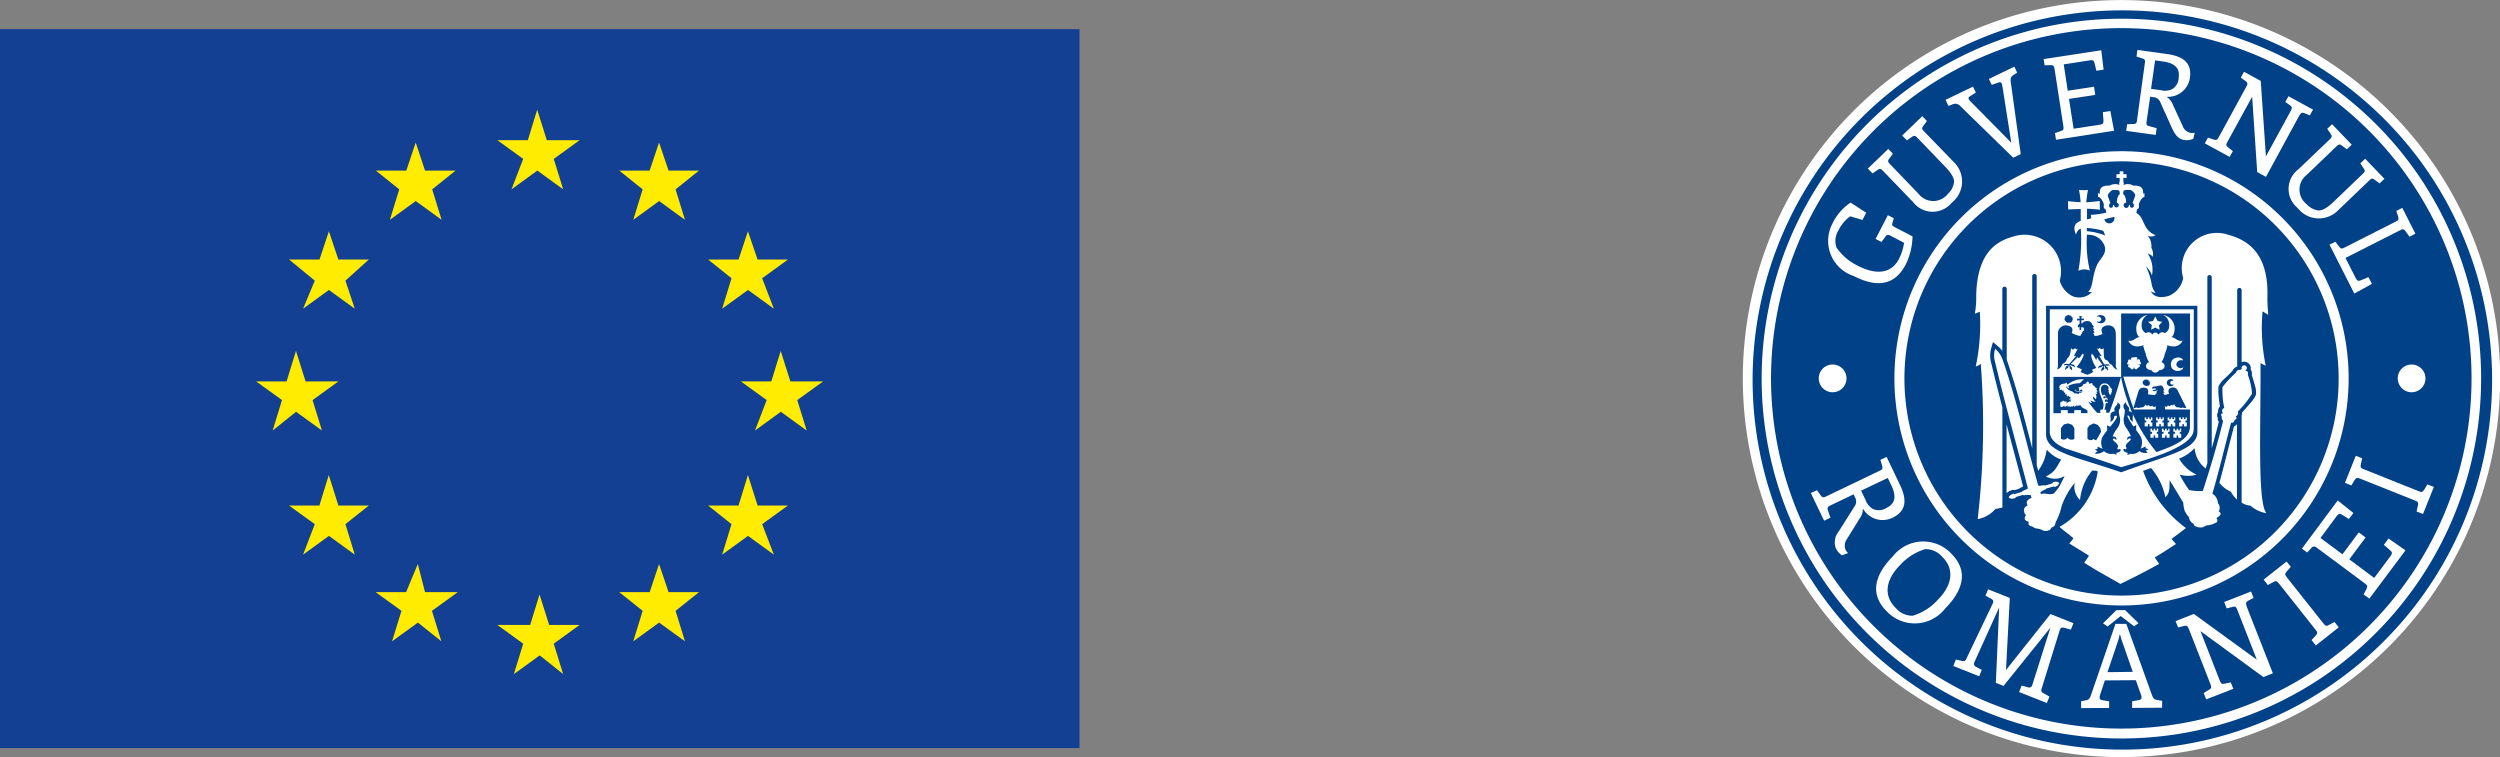 <svg xmlns="http://www.w3.org/2000/svg" width="87.087" height="26.369" viewBox="0 0 87.087 26.369">
  <rect x="0" y="0" width="87.087" height="26.369" fill="#808080" stroke="none"/>
  <g id="Group_2864" data-name="Group 2864" transform="translate(-31)">
    <g id="Group_8" data-name="Group 8" transform="translate(91.719 0)">
      <path id="Path_1" data-name="Path 1" d="M289.645,48.489a13.191,13.191,0,1,1-18.3-3.631,13.22,13.22,0,0,1,18.3,3.631" transform="translate(-265.497 -42.639)" fill="#fff"/>
      <path id="Path_2" data-name="Path 2" d="M289.906,49.231a12.88,12.88,0,1,1-17.868-3.545,12.9,12.9,0,0,1,17.868,3.545" transform="translate(-265.987 -43.158)" fill="#004187"/>
      <path id="Path_3" data-name="Path 3" d="M286.4,66.9a12.2,12.2,0,1,1,3.357-16.919A12.194,12.194,0,0,1,286.4,66.9M290.044,49.8A12.536,12.536,0,1,0,286.6,67.185,12.56,12.56,0,0,0,290.044,49.8Z" transform="translate(-266.44 -43.581)" fill="#fff"/>
      <path id="Path_4" data-name="Path 4" d="M290.468,69.689A7.563,7.563,0,1,1,292.55,59.2a7.566,7.566,0,0,1-2.082,10.492M292.839,59a7.912,7.912,0,1,0-2.176,10.974A7.914,7.914,0,0,0,292.839,59Z" transform="translate(-273.078 -50.219)" fill="#fff"/>
      <path id="Path_5" data-name="Path 5" d="M272.409,73.6a.483.483,0,1,1-.483.483.482.482,0,0,1,.483-.483" transform="translate(-269.289 -60.902)" fill="#fff"/>
      <path id="Path_6" data-name="Path 6" d="M321.578,73.6a.483.483,0,1,1-.483.483.482.482,0,0,1,.483-.483" transform="translate(-298.289 -60.902)" fill="#fff"/>
      <path id="Path_7" data-name="Path 7" d="M275.167,61.809a1.754,1.754,0,0,0,.181-.564L274.881,61c-.087-.046-.126-.045-.183.032l-.138.184-.205-.107.429-.827.206.107-.045.15c-.028.1,0,.118.084.163l.614.319a2.347,2.347,0,0,1-.236.977c-.388.743-1.012.815-1.82.4a1.285,1.285,0,0,1-.73-1.831,1.784,1.784,0,0,1,.63-.724l.541.353-.13.251-.426-.126a1.287,1.287,0,0,0-.407.487.688.688,0,0,0-.071.6,1.9,1.9,0,0,0,.747.637c.58.3,1.142.312,1.426-.235" transform="translate(-269.739 -52.786)" fill="#fff"/>
      <path id="Path_8" data-name="Path 8" d="M279.1,54.105a.938.938,0,0,1-.08,1.407.858.858,0,0,1-1.351-.027L276.622,54.4c-.068-.07-.106-.087-.188-.027l-.175.119-.161-.169.71-.685.161.168-.126.171c-.06.08-.047.116.023.187l1,1.041a.646.646,0,0,0,1.018,0,.66.66,0,0,0,.215-.412c.006-.127-.071-.286-.3-.527l-.981-1.019c-.07-.07-.1-.084-.187-.027l-.175.12-.163-.168.7-.674.162.168-.125.171c-.062.079-.049.114.021.187Z" transform="translate(-271.75 -48.451)" fill="#fff"/>
      <path id="Path_9" data-name="Path 9" d="M285.3,51.342l-.261.125-1.846-1.8a.228.228,0,0,0-.282-.052l-.131.046-.1-.21.957-.461.1.206-.177.112c-.071.045-.094.073-.071.118a.343.343,0,0,0,.057.075l1.425,1.443-.312-1.981a.455.455,0,0,0-.023-.082c-.023-.05-.065-.052-.146-.021l-.2.069-.1-.205.886-.429.1.209-.125.08c-.082.053-.114.091-.1.233Z" transform="translate(-275.627 -45.973)" fill="#fff"/>
      <path id="Path_10" data-name="Path 10" d="M291.455,50.022l-.035-.234.2-.068c.1-.03.107-.067.093-.166l-.307-1.994c-.015-.1-.037-.142-.137-.139l-.21.008-.034-.219,2.008-.306.08.675-.25.039-.067-.271c-.022-.1-.072-.105-.166-.091l-.906.139.14.918.916-.139.043.284-.915.14.16,1.039.909-.139c.095-.015.138-.037.131-.137l-.021-.3.261-.041.13.687Z" transform="translate(-280.554 -45.153)" fill="#fff"/>
      <path id="Path_11" data-name="Path 11" d="M298.893,48.238l.348.048a.557.557,0,0,0,.4-.046.48.48,0,0,0,.215-.4c.048-.352-.178-.5-.531-.552l-.292-.041Zm-.156,1.139c-.015.1,0,.139.1.164l.251.066-.032.236-1.03-.141.033-.233.213-.006c.1,0,.119-.035.132-.133l.272-1.989c.016-.1.007-.135-.091-.164l-.2-.064.032-.23,1.03.142c.539.074.872.286.8.828a.771.771,0,0,1-.815.662.535.535,0,0,1,.221.277l.338.733a.377.377,0,0,0,.281.249.713.713,0,0,0,.142-.007l-.051.212a.549.549,0,0,1-.32.039c-.211-.028-.326-.208-.412-.392l-.409-.906a.288.288,0,0,0-.219-.19l-.141-.019Z" transform="translate(-284.68 -45.143)" fill="#fff"/>
      <path id="Path_12" data-name="Path 12" d="M305.5,51.187c-.048.087-.053.126.027.187l.166.131-.113.2-.865-.473.111-.2.2.068c.094.033.124.009.172-.077l.964-1.766c.048-.087.057-.135-.025-.194l-.167-.118.111-.205.583.318.18,2.629.864-1.583c.049-.088.06-.135-.02-.194l-.17-.119.112-.2.855.467-.11.2-.194-.078c-.092-.037-.127,0-.174.084L306.845,52.4l-.305-.167-.176-2.625Z" transform="translate(-288.63 -46.239)" fill="#fff"/>
      <path id="Path_13" data-name="Path 13" d="M313.545,56.2a.936.936,0,0,1-1.406-.087.855.855,0,0,1,.032-1.35l1.09-1.043c.072-.069.087-.1.029-.187l-.12-.177.169-.161.685.714-.169.16-.171-.126c-.078-.062-.115-.048-.187.021l-1.044,1a.644.644,0,0,0,0,1.017.667.667,0,0,0,.411.219c.125.006.287-.072.527-.3l1.021-.978c.071-.068.087-.1.029-.185l-.117-.177.167-.162.672.7-.168.161-.171-.127c-.08-.06-.117-.047-.187.021Z" transform="translate(-292.821 -48.869)" fill="#fff"/>
      <path id="Path_14" data-name="Path 14" d="M315.3,61.562l.206-.1.13.17c.057.081.1.08.184.034l1.79-.907c.088-.045.112-.075.082-.171l-.064-.2.208-.107.457.9-.206.106-.138-.193c-.058-.08-.1-.079-.185-.034l-1.907.966.356.7c.043.085.078.119.171.082l.275-.114.118.237-.612.336Z" transform="translate(-294.872 -53.041)" fill="#fff"/>
      <path id="Path_15" data-name="Path 15" d="M273.005,82.6l.157.326a.57.57,0,0,0,.264.316.5.5,0,0,0,.467-.043c.329-.158.329-.438.172-.769l-.131-.273Zm-1.066.513c-.092.042-.12.079-.089.175l.087.254-.22.105-.463-.964.215-.1.128.179c.059.084.1.083.19.039l1.862-.894c.093-.042.118-.074.089-.173l-.059-.21.215-.1.462.966c.242.506.249.913-.259,1.155a.788.788,0,0,1-1.03-.324.558.558,0,0,1-.113.349l-.436.706a.389.389,0,0,0-.055.382.536.536,0,0,0,.087.117l-.211.077a.579.579,0,0,1-.216-.251.592.592,0,0,1,.1-.576l.546-.866a.292.292,0,0,0,.038-.3l-.063-.131Z" transform="translate(-268.893 -65.508)" fill="#fff"/>
      <path id="Path_16" data-name="Path 16" d="M278.508,88.881a1.936,1.936,0,0,0-.872.55c-.515.521-.593,1.072-.158,1.5a.754.754,0,0,0,.591.271,1.923,1.923,0,0,0,.871-.55c.515-.521.593-1.074.16-1.5a.761.761,0,0,0-.591-.27m-1.347,2.163c-.612-.608-.4-1.286.213-1.909a1.342,1.342,0,0,1,2.042-.094c.61.606.4,1.288-.215,1.907A1.342,1.342,0,0,1,277.161,91.044Z" transform="translate(-272.16 -69.753)" fill="#fff"/>
      <path id="Path_17" data-name="Path 17" d="M283.349,95.362l.09-.224.212.046c.1.023.121,0,.166-.1l.913-1.912c.027-.072.009-.114-.07-.159l-.187-.1.088-.222.756.3-.131,2.51,1.549-1.949.8.319-.089.224-.219-.062c-.093-.023-.133-.009-.167.073l-.625,2.017c-.03.1-.034.13.054.185l.209.119-.09.225-.966-.383.088-.225.213.058a.113.113,0,0,0,.158-.077l.632-2L285.1,96.056l-.268-.107.115-2.626-.86,1.9a.122.122,0,0,0,.065.174l.189.1-.089.223Z" transform="translate(-276.026 -72.162)" fill="#fff"/>
      <path id="Path_18" data-name="Path 18" d="M295.55,95.277l-.043.183-.388,1.151L296,96.6l-.4-1.144Zm.182-.829.468.455-.154.11-.468-.357-.455.363-.16-.109.465-.459Zm-.336.481.379,0,.889,2.467c.049.144.092.167.2.186l.158.026v.241l-1.044.007v-.231l.223-.039c.073-.013.105-.046.105-.1a.209.209,0,0,0-.018-.08l-.182-.516-1.079.008-.166.507a.24.24,0,0,0-.016.085c0,.062.037.093.11.1l.221.035v.232l-.975.006,0-.24.156-.03c.1-.019.14-.045.189-.189Z" transform="translate(-282.424 -73.196)" fill="#fff"/>
      <path id="Path_19" data-name="Path 19" d="M303.771,95.989c.039.094.065.122.167.1l.212-.045.09.224-.946.368-.088-.222.187-.113c.089-.053.091-.092.053-.187l-.754-1.928c-.038-.094-.071-.134-.17-.108l-.206.053-.088-.222.636-.25,2.194,1.594-.677-1.73c-.037-.1-.066-.137-.166-.11l-.206.055-.088-.224.936-.367.087.224-.189.1c-.089.049-.084.1-.05.2l.912,2.327-.331.13-2.191-1.6Z" transform="translate(-287.161 -72.273)" fill="#fff"/>
      <path id="Path_20" data-name="Path 20" d="M312.327,92.613l-.8.632-.148-.188.148-.162c.069-.075.058-.116-.006-.194l-1.282-1.617c-.065-.082-.1-.1-.189-.05l-.193.107-.148-.188.8-.633.147.188-.145.164c-.072.075-.06.113,0,.192l1.285,1.62c.064.079.1.1.187.048l.194-.105Z" transform="translate(-291.575 -70.761)" fill="#fff"/>
      <path id="Path_21" data-name="Path 21" d="M315.3,88.555l-.2-.146.1-.194c.048-.091.029-.126-.052-.187l-1.667-1.239c-.082-.061-.131-.077-.2,0l-.147.158-.183-.135,1.247-1.678.547.438-.157.208-.242-.149c-.087-.055-.13-.027-.187.052l-.561.758.765.569.568-.763.238.176-.567.764.867.646.567-.76c.058-.078.073-.128,0-.193l-.231-.2.163-.22.591.412Z" transform="translate(-293.483 -67.701)" fill="#fff"/>
      <path id="Path_22" data-name="Path 22" d="M319.709,82.431l-.379.945-.222-.089.046-.214c.022-.1,0-.13-.1-.167l-1.919-.766c-.093-.036-.133-.036-.187.052l-.113.187-.224-.089.378-.944.222.088-.046.213c-.023.1,0,.129.1.167l1.918.767c.094.039.135.037.187-.052l.114-.186Z" transform="translate(-295.645 -65.469)" fill="#fff"/>
      <path id="Path_23" data-name="Path 23" d="M295.033,71.5l-.024.013.011.025-.032,0-.009.035-.035-.016-.03.022-.025-.021-.032.014-.009-.028h-.034l0-.029-.033-.006.008-.027-.03-.02.025-.018-.012-.027.027-.016v-.027l.032,0,.008-.029.035.011.022-.024.023.024.032-.011.009.029h.029l0,.03.033.009-.006.029.027.02-.027.019Zm.813.015c.009.093-.219.1-.229-.055.005-.157.226-.159.226-.071-.067-.011-.105.02-.105.071S295.777,71.53,295.846,71.517Zm-4.178-.262h2.357l0-.009,0-2.2h2.4l0,2.2-2.323,0v0c.128.45.248.827.369,1.144h.759v-.121c-.038.053-.093.043-.122-.014-.046.045-.1.034-.116-.024a.067.067,0,0,1-.121-.03.138.138,0,0,1-.156.118c-.09.027-.116.023-.139,0-.071.024-.091.024-.119.012l.169-.564c.032-.1.1-.153.238-.13.123.021.117.143.09.224a1.509,1.509,0,0,0,.251.025.02.02,0,0,0,.011,0l-.014,0a.227.227,0,0,0,.071-.093h-.044a.209.209,0,0,0,.073-.089c-.035.023-.143.089-.184.021,0-.01.117-.019.127-.044,0,0,0-.009,0-.014a.175.175,0,0,0-.134.009c-.016-.066.021-.093.145-.092.26-.077.2.014.28.143l-.05,0a.328.328,0,0,0,.059.086.223.223,0,0,0-.055-.01.343.343,0,0,0,.046.083.031.031,0,0,0-.014,0l.011,0a1.183,1.183,0,0,0,.163-.043c-.037-.079-.043-.178.091-.212a.174.174,0,0,1,.2.084l.307.609c-.01.021-.039.021-.135,0-.033.017-.051.02-.127-.01-.068.012-.11,0-.165-.122-.009.06-.048.075-.105.028-.014.064-.064.075-.107.018-.012.062-.057.075-.109.032l.012.121h.864v.179h0v.429c-.009.5-.764.723-1.165.877a5.874,5.874,0,0,1-1.236-2.622c-.143.5-.277.908-.408,1.246l-.106.009v-.108h-.068a.647.647,0,0,0,.046-.206c.01-.047.057-.042.061-.011.036-.044-.017-.1-.072-.051a.072.072,0,0,1-.006-.081c.022-.019.067-.017.069.022.05-.032-.018-.16-.107-.055a.1.1,0,0,1-.026-.063c.03-.035.057-.029.062,0,.05-.039-.032-.121-.092-.054-.055-.1-.1-.335.044-.367a.144.144,0,0,1,.164.068c0,.023.027.063-.015.079a.054.054,0,0,0,.039.03c-.06.041.03.141.03.191.021-.029.03-.046.021-.073.011.012.009.018.014.035.027-.035,0-.062,0-.085a.256.256,0,0,1,.028.033c.014-.069,0-.08-.014-.1.02,0,.024-.018.036-.034-.066-.006-.1-.151-.187-.183-.246-.073-.312.156-.243.359.028.087.089.222.113.307a.36.36,0,0,1-.032.239H293.3v.108h-.107a2.868,2.868,0,0,1-.32-.4.278.278,0,0,0,.141.059c-.024-.038-.05-.053-.05-.1a.173.173,0,0,0,.176.043.192.192,0,0,1-.1-.176.676.676,0,0,1,.1.1.166.166,0,0,0-.025-.206c.04.03.032.013.078.023-.016-.041-.007-.046-.046-.082.039.016.023,0,.055,0-.013-.028,0-.046-.054-.075.035,0,.035-.016.051-.032-.117-.035-.046-.078-.175-.122.039-.058-.048-.1-.077-.039-.022-.01-.022-.017-.045-.021.011-.083-.1-.075-.085,0a.526.526,0,0,0-.123.043.089.089,0,0,0-.006.044.589.589,0,0,1-.134.058c-.025,0-.029.022,0,.022a.712.712,0,0,0,.013.09c0,.017.012.015.013,0a.14.14,0,0,1,.062-.042c0-.018.009-.018.011,0s.025.02.024.072c-.188-.016-.213-.016-.228-.052s-.039-.034-.016.011c.008.024.016.04.235.057a.12.12,0,0,1-.084.025c0-.02-.01-.02-.011,0,0,0-.01.007-.01.022a.116.116,0,0,0-.015.021.408.408,0,0,0-.145-.021c-.08-.106-.189-.047-.295-.227l0,0h0l.032-.016.039.07.039-.02-.039-.069a.978.978,0,0,1,.411-.094c.054-.057.083-.08.135-.137a.821.821,0,0,0-.567.187h0l-.043-.075-.039.019.025.042A.075.075,0,0,0,292,71.5c-.046,0-.069.006-.085.041-.056.007-.057.107-.014.125l0,0v0l-.024.013.023.037.053-.027a.053.053,0,0,0,.025.051c.011-.008.023-.017.036-.028a.324.324,0,0,0,.027.1c.013-.012.022-.019.032-.03a.33.33,0,0,0,.015.1.349.349,0,0,1,.042-.037c-.005.048-.005.08.021.1a.17.17,0,0,0,.016-.049.28.28,0,0,0,.087.066c0,.008.016.021.021.03a.109.109,0,0,1-.075.033.1.1,0,0,0,.1.014c-.02.021-.03.043-.057.053a.337.337,0,0,0,.085.007.3.3,0,0,0-.213.08c.009-.035.029-.079-.006-.07a.04.04,0,0,1-.048-.01c-.02,0-.017.025-.017.052,0-.042-.012-.079-.043-.067-.009.019-.021.028-.055.025-.008.008,0,.022.008.032l.016.016a.058.058,0,0,1-.016-.016c-.016-.014-.031-.018-.043,0a.05.05,0,0,1-.013.05c.006.023.009.018.056.02-.039,0-.05.005-.061.025a.067.067,0,0,1,.023.064c.032.019.1-.017.13-.046a.063.063,0,0,1,0,.047.223.223,0,0,0,.113-.06c.006.017-.005.029,0,.055a.131.131,0,0,0,.076-.04c-.006.019-.008.028-.014.05.043-.011.055-.013.081-.05a.123.123,0,0,0,0,.045c.05-.024.058-.022.089-.06a.118.118,0,0,0,0,.058c.046-.024.062-.034.076-.073a.356.356,0,0,1,.009.051.182.182,0,0,0,.065-.061c0,.014-.011.031-.011.05a.1.1,0,0,0,.071-.044c.041.139.224.139.252.218v.076h-.226v-.105h-.234v.108h-.227v-.108h-.24v.108h-.259Zm.157-.4v-1.1a.276.276,0,0,1,.323-.29c.154.033.225.106.154.256a.747.747,0,0,0,.3.108.661.661,0,0,1,.083-.124c-.019,0-.028,0-.047.008.043-.043.1-.055.1-.1a.117.117,0,0,0-.044-.088.27.27,0,0,1-.06,0v.1h-.058v-.093h0v-.027a.079.079,0,0,0-.037.041c-.045-.073-.012-.113.039-.135,0-.047,0-.08,0-.126a.442.442,0,0,0-.087.01c0-.022,0-.049,0-.068a.452.452,0,0,0,.091,0,.558.558,0,0,0-.015-.09c.03,0,.057,0,.087,0a.608.608,0,0,0-.014.09.313.313,0,0,0,.089-.008c0,.027,0,.046,0,.065-.025,0-.064,0-.089-.006,0,.03,0,.089,0,.116a.119.119,0,0,1,.032-.005h0c.034-.07.156-.089.233-.072.106.025.1.146.19.2-.031.008-.034.016-.055,0,.011.053.038.065.052.108l-.046-.008a.348.348,0,0,1,.054.107.274.274,0,0,0-.05-.005.358.358,0,0,1,.043.109.538.538,0,0,0,.283-.071c-.052-.142-.062-.229.127-.289.142-.025.338.008.338.316v1.032A.217.217,0,0,0,293.9,71c-.071-.017-.126-.043-.2-.173-.042,0-.082-.03-.146-.144-.125-.039-.136-.042-.136-.443-.012.036-.025.036-.065.051a.1.1,0,0,1-.079-.056.058.058,0,0,1-.058.046.165.165,0,0,1-.05-.039c.039.063.125.2.187.293-.041-.012-.052-.014-.095-.024.071.125.084.152.175.3.007.014.012.009.027.009.052.005.066-.027.1,0v0h0c.03-.01.067,0,.057.058a.042.042,0,0,0-.048-.023.07.07,0,0,1,0,.008c-.045.015-.038-.014-.092,0,.038.046.079.032.085.08,0,.006,0,.01-.005.012l0,.009a.057.057,0,0,1,0,.08c-.012-.06-.032-.049-.036-.061l0,0s-.009,0-.017,0c-.064-.05-.02-.063-.049-.1-.01,0-.012-.006-.019,0-.02.066.032.073-.02.121a.046.046,0,0,1-.017,0c.008.023-.034,0-.036.06-.048-.036-.036-.064-.014-.073l0,0s-.009,0-.012-.005c0-.028.048-.055.069-.1,0-.008,0-.008-.012-.012-.059.021-.027.041-.1.049a.019.019,0,0,1-.007-.007c-.009.019-.037,0-.039.044-.03-.025-.015-.079.018-.079,0,0-.008-.007,0-.015s.048,0,.1-.028c.011-.005.006-.009.006-.009a3.233,3.233,0,0,1-.188-.264.159.159,0,0,1-.032.1,1.947,1.947,0,0,0-.123-.21c-.01.017-.006.012-.023.022s-.023-.013-.033-.015a1.1,1.1,0,0,0,.187.475c-.028.023-.115.048-.151.07a.735.735,0,0,0,.048.073.886.886,0,0,1-.21.1,1.414,1.414,0,0,1-.234-.1.412.412,0,0,0,.045-.086c-.07-.035-.105-.05-.185-.086a1.179,1.179,0,0,0,.26-.445l-.032.014a.224.224,0,0,0-.023-.036.643.643,0,0,1-.129.17.076.076,0,0,1-.023-.056c-.018.018-.1.093-.246.241a.01.01,0,0,0,.007.012c.046.025.079.009.1.027s0,.012,0,.014h-.006c.028.014.052.058.025.08,0-.046-.032-.027-.039-.042h0s0,0-.008,0c-.023,0-.11-.064-.11-.032.021.043.068.069.071.095,0,.006-.027,0-.016.009s.036.038-.012.068c0-.049-.033-.04-.039-.05s0,0,0,0c-.039-.007-.012-.059-.032-.121,0-.01-.007-.009-.018,0-.033.037.014.051-.05.1a.024.024,0,0,1-.021,0c0,.018-.024,0-.035.063-.023-.027-.032-.057,0-.08.006-.006,0,0-.007-.017.008-.044.05-.034.085-.078-.05-.009-.043.013-.086,0a.041.041,0,0,0-.052.023c-.012-.053.027-.069.057-.058h0c.033-.032.045,0,.1,0,.015,0,.018,0,.028-.01.039-.04.2-.236.245-.283a.123.123,0,0,1-.088,0c.039-.054.1-.173.146-.266,0,0-.018.035-.048.044a.075.075,0,0,1-.057-.049c-.021.035-.032.033-.069.057a.119.119,0,0,1-.072-.052c-.017.158-.034.3-.138.367a.235.235,0,0,1-.161.183.277.277,0,0,1-.181.195A.458.458,0,0,0,291.824,70.854Zm.233-1.664.031-.02v-.034l.033,0,.009-.034.039.014.024-.028.024.028.036-.014.009.034.033,0v.032l.038.011-.008.037.029.02-.027.025.011.026-.026.016.01.032-.036,0-.009.037-.036-.018-.034.027-.027-.023-.035.016-.012-.033-.035,0,0-.033-.036-.007.007-.034-.032-.025.029-.018Zm1.124-.029c0-.075.29-.106.3.085-.012.187-.3.16-.3.071a.1.1,0,0,0,.154-.071A.114.114,0,0,0,293.181,69.161Zm1.759,4.736a.347.347,0,0,1-.281-.057.352.352,0,0,1-.323.091h0c-.068.06-.153.032-.066-.025-.07-.014-.169-.045-.169-.123.011-.027.042-.029.068,0h0c.038-.025.027-.012.049-.051-.134-.14.211-.266.129-.324-.039-.032-.073.01-.1.041-.038-.066.015-.127.119-.127a1.372,1.372,0,0,0-.166-.292.481.481,0,0,1-.077-.379c.065-.29.009-.238-.01-.323-.025-.1.006-.145.094-.191-.059.1.165.158.078.309.258.043.087.256.161.37-.19-.069-.077-.212-.191-.214-.067,0,.192.361.193.387.011-.016.022-.021.048-.023a.073.073,0,0,1,.056-.024.735.735,0,0,0,0,.176,1.5,1.5,0,0,1,.166.242.506.506,0,0,1-.017.4c.075-.042.113-.046.168-.084a.115.115,0,0,1,.009.072.14.14,0,0,1,.1.039.154.154,0,0,0-.1.05A.076.076,0,0,1,294.939,73.9Zm-1.1.009c.075.051,0,.08-.064.025h0l-.008,0a.383.383,0,0,1-.34-.088.44.44,0,0,1-.31.086.1.1,0,0,1,.084-.072.117.117,0,0,0-.1-.059.329.329,0,0,1,.107-.042.128.128,0,0,1,0-.075c.057.039.1.042.173.084a.494.494,0,0,1-.018-.4,1.885,1.885,0,0,1,.2-.28l-.032.039a.666.666,0,0,0,0-.176.074.074,0,0,1,.058.024c.026,0,.037.006.049.023.165-.2.313-.39.2-.387s0,.146-.2.214c.076-.114-.1-.327.169-.37-.093-.151.139-.211.08-.309.092.046.121.088.1.191-.02.084-.08.032-.011.323a.462.462,0,0,1-.081.379,1.36,1.36,0,0,0-.17.292c.109,0,.162.062.123.127-.026-.031-.057-.073-.1-.041-.084.058.271.185.134.324.023.039.01.026.053.051h0c.027-.028.058-.026.073,0C294.02,73.861,293.915,73.892,293.84,73.906Zm-.989-.5h0l0-.368.079-.1.142-.064.142.057.082.109.03.126c-.059.107-.114.2-.173.3a.258.258,0,0,1-.088-.053A.14.14,0,0,1,292.85,73.4Zm-.459.009h0a.172.172,0,0,1-.233-.043.165.165,0,0,1-.23.035h0v-.371l.1-.124.139-.038.149.05.078.116v.374Zm-.314.331c.652.21,1.3.434,1.95.654.728-.22,2.414-.65,2.517-1.247v0a.952.952,0,0,0,.009-.151l0-4.1-5.015,0v4.267c0,.01,0,.019,0,.027C291.567,73.474,291.826,73.631,292.077,73.743Z" transform="translate(-280.855 -58.125)" fill="#fff"/>
      <path id="Path_24" data-name="Path 24" d="M299.825,78.086v.06h-.053v-.06h-.054v.06h-.056v-.06h-.056v.107h.056v.068h-.056V78.4h.112v-.077h.054V78.4h.1v-.138h-.051v-.068h.051v-.107Z" transform="translate(-285.615 -63.546)" fill="#fff"/>
      <path id="Path_25" data-name="Path 25" d="M292.917,67.177c.024.633-.947.8-2.653,1.428-1.624-.556-2.589-.69-2.618-1.3v-4.5h5.271Zm-3.85-6.97v-.113a2.646,2.646,0,0,1,.573.1l.066.163A2.086,2.086,0,0,0,289.067,60.207Zm.957-.5s0,.006,0,.008a.177.177,0,0,1-.345.082l0-.007Zm2.254,8.985a.022.022,0,0,1,0,.013l-.006-.013Zm.009,0,.01.027c-.005-.009-.01-.018-.014-.027Zm2.832-3.884c.023,0,.155.079.178.079A6.466,6.466,0,0,1,295.188,63c.049.02.146.1.2.12a5.741,5.741,0,0,1-.029-.754c0-1.477-.77-1.872-1.372-2.036a1.224,1.224,0,0,0-1.564,1.506.834.834,0,0,1-.482.616c-.217.075-.522.094-.649-.154a.288.288,0,0,0,.17.057.655.655,0,0,1-.133-.281,2.357,2.357,0,0,0-.2-.635.737.737,0,0,1,.206.308,1.025,1.025,0,0,0-.151-.768c.1.052.106.039.181.119a.47.47,0,0,0-.052-.317.55.55,0,0,0-.128-.421.272.272,0,0,0,.278-.015.636.636,0,0,1-.341-.288c-.131-.2-.15-.544-.585-.537a3.435,3.435,0,0,0-.763.032,2.643,2.643,0,0,1-.57.085l.018.12-.118.03-.031.008V59.68h0v-.256a4.277,4.277,0,0,1,.449.035l-.007-.306c-.158.023-.308.036-.47.048.018-.148.034-.285.061-.43a2.309,2.309,0,0,1-.311,0,4.087,4.087,0,0,1,.056.426c-.151-.008-.293-.019-.442-.037l.009.292c.064-.009.339-.016.436-.017v.413c-.159.054-.3.168-.168.47.044-.1.078-.172.17-.2a5.894,5.894,0,0,1-.085,1.467.484.484,0,0,1,.4-.006,4.171,4.171,0,0,1-.1-1.253.276.276,0,0,1,.051.006.593.593,0,0,1,.569.405c.066.26-.137.4-.249.605-.211.424-.132.774-.329.982a.665.665,0,0,0,.136,0,.613.613,0,0,1-.68.146.852.852,0,0,1-.445-.541,1.27,1.27,0,0,0-1.6-1.543c-.434.127-1.278.4-1.311,2.058a3.165,3.165,0,0,1-.048.634.872.872,0,0,0,.174-.07,7.117,7.117,0,0,1-.142,1.91.416.416,0,0,0,.175-.092,28.282,28.282,0,0,1-.108,5.41,1.07,1.07,0,0,0,.621-.357,2.185,2.185,0,0,0,.24-.044V66.349c-.134-.514-.265-1.028-.387-1.543a.937.937,0,0,1,0-.533l.059-.206.165.14a1.085,1.085,0,0,1,.161.167V62.216a.077.077,0,0,1,.077-.077.076.076,0,0,1,.076.077v2.467c.352,1.01.618,2.049.888,3.085V61.775a.077.077,0,0,1,.076-.079.079.079,0,0,1,.08.079v6.578c.016.067.035.13.05.2a1.59,1.59,0,0,0,.3-.74,1.17,1.17,0,0,0,.5.349c-.192.331-.22.428-.53.59a.669.669,0,0,0,.646-.012.158.158,0,0,1-.01.037c-.061.112-.106.214-.16.308a1.556,1.556,0,0,1-.207.263c-.169.055-.246-.03-.432.012a.017.017,0,0,1-.009,0c-.013-.032-.023-.062-.016-.065a.074.074,0,0,0,.052-.04.12.12,0,0,0,.074-.041.059.059,0,0,0,.067-.039l.262-.076c.03.014.068.026.08,0a.167.167,0,0,0,.115-.122.166.166,0,0,0-.177-.034c-.027-.018-.05.027-.054.046l-.264.08a.08.08,0,0,0-.086,0,.067.067,0,0,0-.081.016.124.124,0,0,0-.066-.016c-.4-1.406-.751-2.979-1.233-4.363a.819.819,0,0,0-.269-.4.8.8,0,0,0,0,.465c.33,1.4.781,3,1.143,4.4,0,0-.053.017-.066.043-.019-.009-.062.012-.079.032a.064.064,0,0,0-.064.04l-.253.077c-.034-.011-.057-.019-.078.006a.176.176,0,0,0-.13.114.174.174,0,0,0,.174.031.075.075,0,0,0,.077-.048l.248-.074c.019.024.059.015.084,0a.08.08,0,0,0,.084-.009.085.085,0,0,0,.077.012.067.067,0,0,1,.022,0c0,.011.017.058.029.1-.169.075-.187.148-.151.231a.279.279,0,0,0,.01.042.162.162,0,0,0-.111.221.129.129,0,0,0,.057.1h.008c-.062.074-.1.2.085.233-.026.157.068.151.139.176a.3.3,0,0,0,.135.065.515.515,0,0,1,.236.074.305.305,0,0,0,.212-.019.156.156,0,0,0,.07-.082c.106-.049.128-.07.149-.19a2.037,2.037,0,0,0,.206-.552,2.689,2.689,0,0,1,.462-.824.63.63,0,0,0,.183.6,1.847,1.847,0,0,1,.429-1.03c.059.017.192-.008.185.057a2.689,2.689,0,0,1-1.331,1.91c.144.13.329.253.487.4a2.03,2.03,0,0,1-.145.178c.108.065.556.343.684.423-.047.091-.1.148-.164.247.5.32.753.443,1.26.739.007,0,.829-.4,1.352-.7-.048-.065-.1-.142-.153-.224.284-.168.52-.326.737-.467-.057-.065-.092-.1-.152-.18.272-.2.294-.214.5-.377a4.257,4.257,0,0,1-1.493-1.99l.276-.1a2.219,2.219,0,0,1,.5,1.018c.178-.176.136-.349.15-.591a.131.131,0,0,1,.021.022l0,0a.016.016,0,0,0-.008-.007s0,0,0,0l-.008-.008c.2.33.315.511.469.775a1.155,1.155,0,0,0,.055.3h.006a.659.659,0,0,0,.136.2.3.3,0,0,0,.166.238.132.132,0,0,0,.027.064.394.394,0,0,0,.307.048.318.318,0,0,1,.172-.065c.065-.009.065-.016.14-.03.06-.032.107-.046.143-.064a.1.1,0,0,0,0-.153c.092-.064.219-.137.1-.226a.085.085,0,0,1-.019-.012.237.237,0,0,0-.027-.285.407.407,0,0,0-.186-.327h-.007c.212-.719.434-1.643.652-2.474.094.006.11-.045.124-.1.068-.019.085-.07.036-.128a.112.112,0,0,0,.071-.162,3.226,3.226,0,0,0,.5-.622,2.242,2.242,0,0,0-.149-.659c.009-.035.029-.116-.06-.138a.17.17,0,0,0-.018-.021.09.09,0,0,0-.045-.169.091.091,0,0,0-.093.091.08.08,0,0,0,.01.038.257.257,0,0,0-.058.027.133.133,0,0,0-.149.1,3.644,3.644,0,0,0-.468.5,2.932,2.932,0,0,0,.062.728.108.108,0,0,0-.045.18c-.078.023-.081.078-.037.13a.115.115,0,0,0,.044.136c-.2.8-.405,1.512-.71,2.447a1.821,1.821,0,0,1-.478-.035,4.355,4.355,0,0,1-.327-.535,1.038,1.038,0,0,0,.586,0,1.361,1.361,0,0,1-.607-.558,1.418,1.418,0,0,0,.541-.367.986.986,0,0,0,.386.711c.021-.062.038-.123.058-.185V61.82a.077.077,0,1,1,.153,0v5.946c.086-.3.168-.607.245-.915a.243.243,0,0,1-.035-.141.194.194,0,0,1,.014-.208.223.223,0,0,1,.061-.192c-.022-.134-.039-.27-.049-.4a1.5,1.5,0,0,1,0-.283v-.016l.009-.016a.824.824,0,0,1,.2-.251c.094-.089.187-.177.276-.272a.281.281,0,0,1,.165-.153V62.261a.077.077,0,0,1,.078-.078.078.078,0,0,1,.077.078v2.508a.232.232,0,0,1,.319.208.177.177,0,0,1-.006.046.2.2,0,0,1,.042.095.244.244,0,0,1,0,.093c.035.127.075.252.109.378a.727.727,0,0,1,.034.315l0,0v0a1.036,1.036,0,0,1-.185.281c-.095.114-.2.228-.3.34a.235.235,0,0,1-.013.1v3.036a.609.609,0,0,0,.309.105,1.051,1.051,0,0,0,.557.263C295.005,69.678,295.128,67.026,295.117,64.808Z" transform="translate(-277.091 -52.153)" fill="#fff"/>
      <path id="Path_26" data-name="Path 26" d="M288.146,80.966l.169-.052a.216.216,0,0,1,.089-.051.258.258,0,0,1,.044-.026c-.186-.721-.383-1.442-.575-2.163v2.4a.312.312,0,0,1,.136-.087.175.175,0,0,1,.137-.021" transform="translate(-278.694 -63.892)" fill="#fff"/>
      <path id="Path_27" data-name="Path 27" d="M306.455,78.73c-.062.235-.122.469-.183.705-.105.42-.211.843-.328,1.263a1.072,1.072,0,0,0,.4.308,1.1,1.1,0,0,0,.213.275V78.649a.194.194,0,0,1-.1.081" transform="translate(-289.352 -63.878)" fill="#fff"/>
      <path id="Path_28" data-name="Path 28" d="M301.777,78.086v.06h-.055v-.06h-.053v.06h-.056v-.06h-.056v.107h.056v.068h-.056V78.4h.112v-.077h.053V78.4h.1v-.138h-.05v-.068h.05v-.107Z" transform="translate(-286.766 -63.546)" fill="#fff"/>
      <path id="Path_29" data-name="Path 29" d="M301.289,79.037V79.1h-.055v-.061h-.054V79.1h-.055v-.061h-.056v.109h.056v.07h-.056v.137h.111v-.08h.054v.08h.1v-.137h-.05v-.07h.05v-.109Z" transform="translate(-286.478 -64.107)" fill="#fff"/>
      <path id="Path_30" data-name="Path 30" d="M300.313,79.037V79.1h-.054v-.061h-.053V79.1h-.056v-.061h-.057v.109h.057v.07h-.057v.137h.113v-.08h.053v.08h.105v-.137h-.051v-.07h.051v-.109Z" transform="translate(-285.902 -64.107)" fill="#fff"/>
      <path id="Path_31" data-name="Path 31" d="M300.8,78.086v.06h-.054v-.06h-.055v.06h-.055v-.06h-.055v.107h.055v.068h-.055V78.4h.111v-.077h.055V78.4h.1v-.138H300.8v-.068h.049v-.107Z" transform="translate(-286.192 -63.546)" fill="#fff"/>
      <path id="Path_32" data-name="Path 32" d="M302.267,79.037V79.1h-.056v-.061h-.053V79.1H302.1v-.061h-.056v.109h.056v.07h-.056v.137h.113v-.08h.053v.08h.105v-.137h-.05v-.07h.05v-.109Z" transform="translate(-287.053 -64.107)" fill="#fff"/>
      <path id="Path_33" data-name="Path 33" d="M302.753,78.086v.06H302.7v-.06h-.054v.06h-.056v-.06h-.057v.107h.057v.068h-.057V78.4h.112v-.077h.054V78.4h.1v-.138h-.049v-.068h.049v-.107Z" transform="translate(-287.341 -63.546)" fill="#fff"/>
      <path id="Path_34" data-name="Path 34" d="M298.528,70.487a.6.6,0,0,0,.21-.045.088.088,0,0,0,.009.1.145.145,0,0,0,.035.105.075.075,0,0,0,.023.07.8.8,0,0,0,.122.32.141.141,0,0,0-.107.135c0,.1.111.144.19.144a.14.14,0,0,0,.13.082.145.145,0,0,0,.135-.082c.079,0,.191-.041.191-.144a.143.143,0,0,0-.109-.135.793.793,0,0,0,.122-.32.068.068,0,0,0,.027-.07.163.163,0,0,0,.035-.105.089.089,0,0,0,.005-.1.6.6,0,0,0,.214.045.336.336,0,0,0,.334-.2c-.195.044-.244-.125-.411-.125.069,0,.133-.128.133-.307a.477.477,0,0,0-.4-.464.38.38,0,0,1,.21.37.267.267,0,0,1-.151.263c-.1-.055-.147-.037-.229.055a.092.092,0,0,0-.1-.07.091.091,0,0,0-.1.07c-.079-.091-.129-.11-.231-.055a.269.269,0,0,1-.146-.263.377.377,0,0,1,.21-.37.475.475,0,0,0-.4.464c0,.179.064.305.133.307-.167,0-.216.169-.41.125a.336.336,0,0,0,.334.2" transform="translate(-284.782 -58.42)" fill="#fff"/>
      <path id="Path_35" data-name="Path 35" d="M300,69.973l.142-.074.152.076-.02-.158.113-.119-.158-.028-.087-.161-.076.161-.174.028.132.112Z" transform="translate(-285.785 -58.487)" fill="#fff"/>
      <path id="Path_36" data-name="Path 36" d="M298.282,73.2c-.148.044-.128.052-.133.085s.037.03.068.053.029.051.066.051.07-.01.071-.139c0,.138.028.124.062.138s.034-.018.076-.05.052-.019.062-.051.02-.05-.128-.09c.138.039.147.021.171,0s-.027-.053-.034-.084,0-.051-.027-.073c-.033,0-.046-.027-.139.078.1-.112.073-.113.05-.145s-.068,0-.1,0a.131.131,0,0,0-.085.016c-.009.019-.048.033.049.133-.1-.106-.1-.072-.135-.072s-.019.042-.033.075-.039.041-.026.07.02.051.166.011" transform="translate(-284.734 -60.524)" fill="#fff"/>
      <path id="Path_37" data-name="Path 37" d="M302.253,73.1c-.007-.152-.421-.163-.421.137s.421.267.43.1a.154.154,0,0,1-.242-.1.173.173,0,0,1,.234-.137" transform="translate(-286.928 -60.542)" fill="#fff"/>
      <path id="Path_38" data-name="Path 38" d="M296.934,58.034c-.011.049-.09.251-.09.251h0a.088.088,0,0,1,.046.082.069.069,0,1,1-.135,0,.09.09,0,0,1,0-.011l0,0-.038-.008v.006a.092.092,0,1,1-.094-.081c0-.017-.012-.238-.094-.283,0,0-.033-.035.012-.142a.589.589,0,0,1,.235-.013c.072.025.174.133.16.2m-.548-.042c-.082.045-.093.266-.094.283a.082.082,0,1,1-.094.081.022.022,0,0,1,0-.006l-.038.008,0,0a.1.1,0,0,1,0,.011.069.069,0,1,1-.135,0,.088.088,0,0,1,.046-.082h0s-.079-.2-.09-.251.089-.171.16-.2a.592.592,0,0,1,.235.013C296.42,57.957,296.387,57.992,296.386,57.992Zm.827-.032c0-.2-.067-.287-.341-.281a.393.393,0,0,0-.327-.03c-.013,0-.019,0-.016-.013a.152.152,0,0,0,.008-.037.078.078,0,0,0-.015-.046v-.142h.112v-.129h-.112v-.1h-.128v.1h-.114v.129h.114v.136a.081.081,0,0,0-.019.052.147.147,0,0,0,.008.036c0,.01,0,.018-.016.014a.394.394,0,0,0-.327.03c-.275-.006-.345.078-.34.283l-.06-.02v.129l.059.02a.516.516,0,0,1,.142.235c.009.041-.038.142.062.177l.034.151c-.049.006-.036.064,0,.057.06-.009.13-.014.192-.019l.071,0,.182,0h.139l.182,0,.071,0c.062,0,.132.01.192.019.04.007.053-.052,0-.057l.034-.151c.1-.035.053-.136.062-.177a.523.523,0,0,1,.145-.238l.05-.016v-.129Z" transform="translate(-283.276 -51.214)" fill="#fff"/>
    </g>
    <g id="Group_7" data-name="Group 7" transform="translate(31 1.016)">
      <rect id="Rectangle_2" data-name="Rectangle 2" width="37.605" height="25.043" transform="translate(0)" fill="#134093"/>
      <path id="Path_50" data-name="Path 50" d="M63.235,64.088h1.142l-.9.653.328,1.06-.9-.654-.9.654.408-1.06-.9-.653h1.061l.326-1.061Z" transform="translate(-44.187 -60.221)" fill="#ffec00" fill-rule="evenodd"/>
      <path id="Path_51" data-name="Path 51" d="M63.317,95.531h1.059l-.9.653.328,1.059-.816-.653-.9.653.325-1.059-.9-.653h1.142l.327-1.061Z" transform="translate(-44.187 -74.777)" fill="#ffec00" fill-rule="evenodd"/>
      <path id="Path_52" data-name="Path 52" d="M71.133,93.474h1.061l-.816.651.326,1.061-.9-.651-.9.651.327-1.061-.816-.651h1.06l.327-.979Z" transform="translate(-47.844 -73.863)" fill="#ffec00" fill-rule="evenodd"/>
      <path id="Path_53" data-name="Path 53" d="M71.133,66.132h1.061l-.816.654.326,1.061-.9-.654-.9.654.327-1.061-.816-.654h1.06l.327-.977Z" transform="translate(-47.844 -61.206)" fill="#ffec00" fill-rule="evenodd"/>
      <path id="Path_54" data-name="Path 54" d="M76.905,71.9h1.059l-.9.653.408,1.06-.9-.653-.9.653.325-1.06-.815-.653h1.06l.327-.981Z" transform="translate(-50.515 -63.876)" fill="#ffec00" fill-rule="evenodd"/>
      <path id="Path_55" data-name="Path 55" d="M76.905,87.784h1.059l-.9.65.408,1.061-.9-.652-.9.652.325-1.061-.815-.65h1.06l.327-1.061Z" transform="translate(-50.515 -71.191)" fill="#ffec00" fill-rule="evenodd"/>
      <path id="Path_56" data-name="Path 56" d="M79.031,79.734h1.141l-.9.651.327,1.06-.9-.653-.9.653.408-1.06-.9-.651h1.061l.327-1.061Z" transform="translate(-51.499 -67.464)" fill="#ffec00" fill-rule="evenodd"/>
      <path id="Path_57" data-name="Path 57" d="M55.336,66.132H56.4l-.815.654.327,1.061-.9-.654-.9.654.325-1.061-.815-.654h1.062l.327-.977Z" transform="translate(-40.53 -61.206)" fill="#ffec00" fill-rule="evenodd"/>
      <path id="Path_58" data-name="Path 58" d="M49.717,71.9h1.061l-.815.736.325.977-.9-.653-.9.653.408-.977L48,71.9h1.06l.327-.981Z" transform="translate(-37.93 -63.876)" fill="#ffec00" fill-rule="evenodd"/>
      <path id="Path_59" data-name="Path 59" d="M47.59,79.734h1.143l-.9.651.326,1.06-.9-.653-.816.653.325-1.06-.9-.651h1.06l.327-1.061Z" transform="translate(-36.945 -67.464)" fill="#ffec00" fill-rule="evenodd"/>
      <path id="Path_60" data-name="Path 60" d="M49.717,87.784h1.061l-.815.65.325,1.061-.9-.652-.9.652.408-1.061-.9-.65h1.06l.327-1.061Z" transform="translate(-37.93 -71.191)" fill="#ffec00" fill-rule="evenodd"/>
      <path id="Path_61" data-name="Path 61" d="M55.336,93.474h1.141l-.9.651.327,1.061-.816-.651-.9.651.327-1.061-.9-.651h1.062l.407-.979Z" transform="translate(-40.53 -73.863)" fill="#ffec00" fill-rule="evenodd"/>
    </g>
  </g>
</svg>
